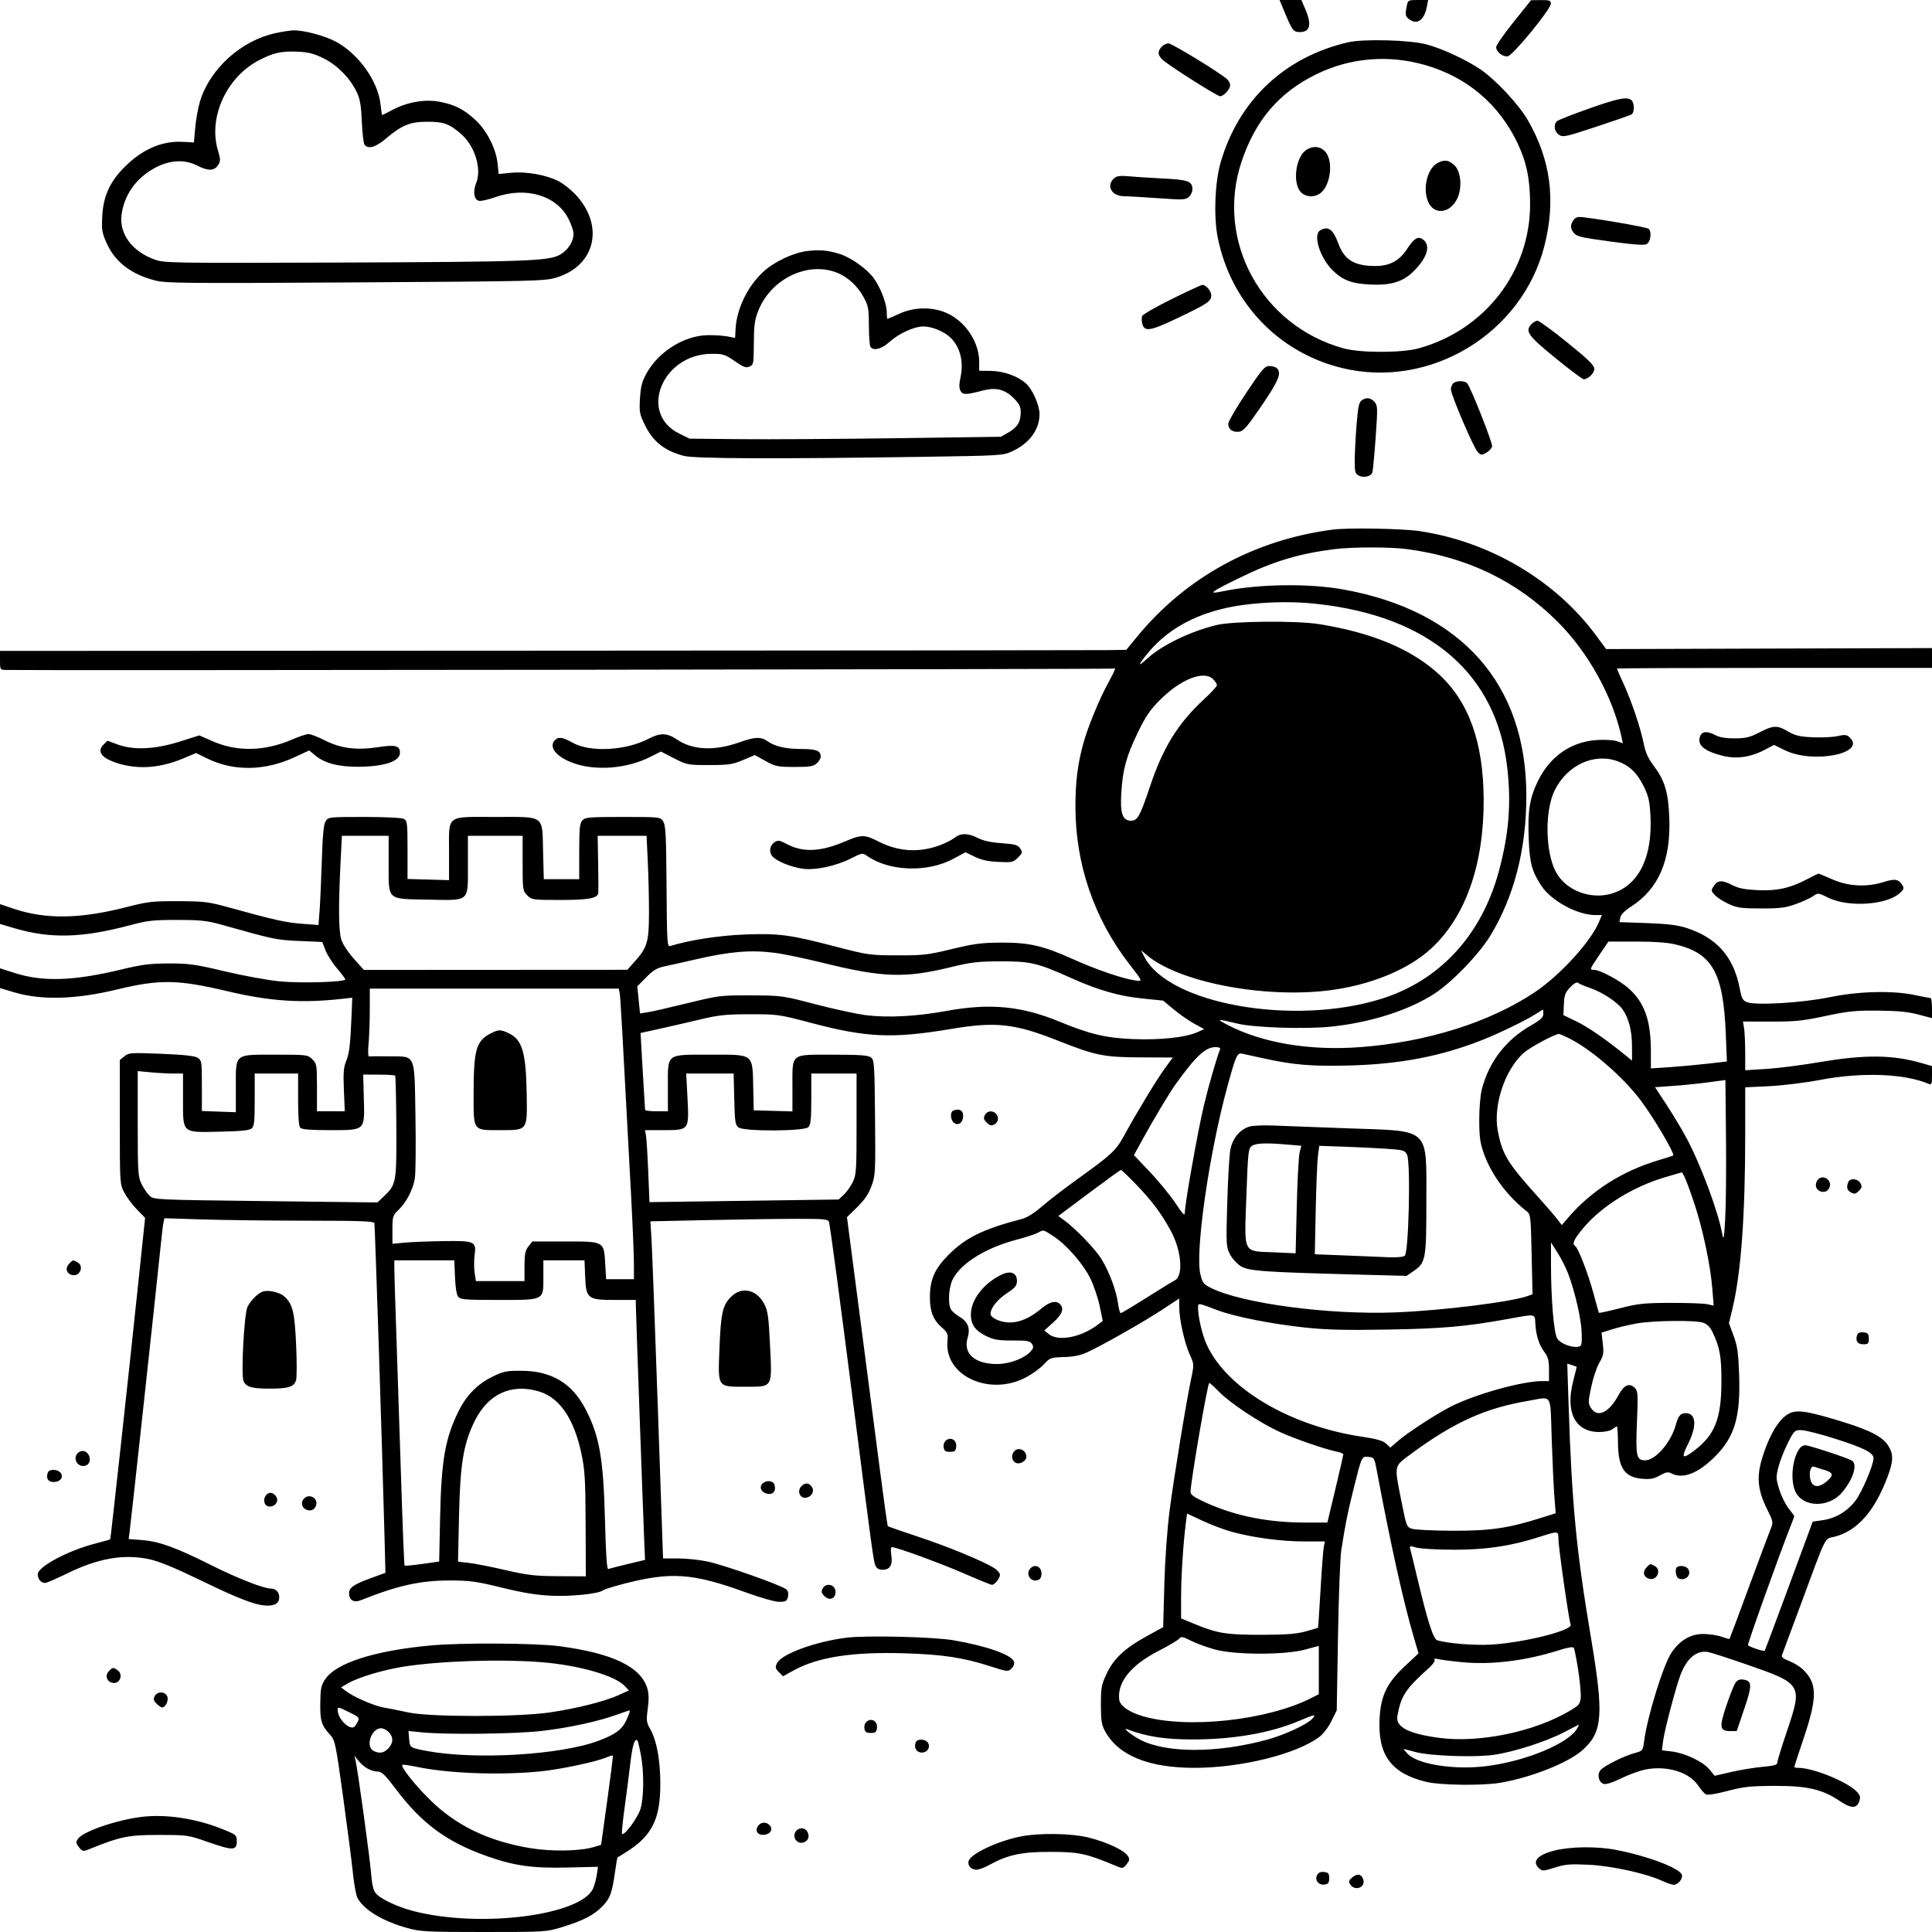 <svg version="1.1" width="1024" height="1024" xmlns="http://www.w3.org/2000/svg"><path d="M681.216 7.250 C 684.950 16.205,685.578 17.000,688.922 17.000 C 694.389 17.000,695.361 13.034,691.877 4.935 L 689.754 -0.000 683.974 -0.000 L 678.194 0.000 681.216 7.250 M745.625 3.125 C 744.643 8.037,744.840 8.849,747.433 10.548 C 751.504 13.215,754.987 10.359,756.334 3.250 L 756.950 -0.000 751.600 -0.000 C 746.408 -0.000,746.232 0.092,745.625 3.125 M802.250 11.642 C 797.163 17.987,793.000 23.969,793.000 24.934 C 793.000 27.461,796.449 30.216,799.128 29.830 C 801.871 29.435,822.000 4.856,822.000 1.902 C 822.000 0.267,821.262 0.007,816.750 0.053 L 811.500 0.106 802.250 11.642 M146.000 17.563 C 127.899 21.472,111.368 36.355,106.068 53.515 C 105.022 56.902,103.856 63.234,103.478 67.587 L 102.790 75.500 96.591 75.173 C 85.273 74.577,74.262 79.662,64.680 89.909 C 57.835 97.230,54.722 104.562,54.192 114.612 C 53.810 121.837,54.065 123.394,56.517 128.859 C 61.013 138.876,69.395 145.327,82.251 148.664 C 87.891 150.127,98.253 150.226,188.537 149.676 C 284.970 149.089,288.808 148.994,295.079 147.057 C 315.948 140.611,320.528 119.045,304.523 102.578 C 302.160 100.146,298.325 97.186,296.002 96.001 C 289.534 92.701,278.805 90.800,270.998 91.569 L 264.303 92.229 263.730 86.671 C 262.927 78.896,258.076 69.280,252.168 63.754 C 246.084 58.063,241.194 55.532,233.269 53.973 C 225.479 52.441,216.097 54.004,208.221 58.147 C 205.238 59.716,202.681 61.000,202.538 61.000 C 202.396 61.000,202.022 58.498,201.706 55.440 C 200.435 43.121,190.036 28.496,177.980 22.070 C 172.006 18.886,161.075 15.981,155.500 16.097 C 153.850 16.131,149.575 16.791,146.000 17.563 M714.500 22.426 C 680.842 30.200,656.434 53.230,646.937 86.174 C 643.896 96.724,643.214 115.015,645.450 126.050 C 652.436 160.527,677.739 186.979,711.500 195.100 C 758.072 206.304,806.777 176.813,818.586 130.261 C 824.729 106.043,821.879 84.588,809.732 63.603 C 804.935 55.315,792.721 42.252,784.619 36.745 C 777.063 31.609,764.284 25.699,756.000 23.510 C 747.157 21.173,722.691 20.534,714.500 22.426 M615.655 24.829 C 613.407 27.313,613.575 29.260,616.250 31.724 C 619.639 34.847,645.124 51.000,646.661 51.000 C 648.617 51.000,652.000 47.297,652.000 45.155 C 652.000 44.140,651.212 42.644,650.250 41.829 C 645.675 37.959,621.110 23.000,619.328 23.000 C 618.218 23.000,616.565 23.823,615.655 24.829 M171.405 30.878 C 178.744 34.491,185.511 41.340,189.033 48.720 C 190.844 52.515,191.410 55.768,191.776 64.500 C 192.030 70.550,192.689 76.063,193.241 76.750 C 195.177 79.160,199.123 78.049,204.341 73.624 C 212.969 66.307,217.287 64.535,226.500 64.531 C 235.233 64.528,238.233 65.632,244.545 71.174 C 251.693 77.450,255.384 89.501,252.424 96.899 C 250.570 101.531,251.139 105.592,253.756 106.423 C 254.720 106.728,258.656 105.868,262.504 104.510 C 278.842 98.746,295.138 103.608,301.365 116.105 C 302.814 119.013,304.000 122.474,304.000 123.795 C 304.000 128.038,301.078 132.588,296.812 134.985 C 290.751 138.392,279.427 138.787,177.000 139.168 C 92.779 139.480,87.195 139.393,82.322 137.694 C 70.119 133.436,63.076 124.024,64.434 113.789 C 65.838 103.206,72.169 94.342,82.174 88.952 C 90.001 84.735,97.923 84.342,104.710 87.834 C 110.263 90.691,113.550 90.617,115.532 87.592 C 116.973 85.392,116.964 84.684,115.425 79.390 C 110.421 62.177,119.972 41.157,136.895 32.137 C 144.604 28.028,149.021 27.021,157.720 27.390 C 163.410 27.631,166.309 28.370,171.405 30.878 M755.500 34.513 C 777.466 40.866,794.266 55.022,804.145 75.500 C 809.056 85.680,810.961 94.760,810.983 108.090 C 811.041 143.859,787.083 174.916,751.942 184.626 C 742.957 187.108,721.043 187.108,712.058 184.626 C 668.664 172.636,644.049 127.574,658.031 85.722 C 665.391 63.692,677.957 49.002,697.700 39.349 C 715.677 30.559,735.962 28.862,755.500 34.513 M842.054 57.603 C 833.559 60.615,826.022 63.567,825.304 64.162 C 823.235 65.880,823.762 69.798,826.284 71.451 C 828.400 72.837,829.862 72.520,846.054 67.175 C 855.671 64.000,864.093 61.060,864.770 60.642 C 866.346 59.668,866.366 54.766,864.800 53.200 C 862.674 51.074,857.817 52.014,842.054 57.603 M692.117 79.631 C 686.893 83.290,685.073 96.281,689.073 101.365 C 691.454 104.392,696.239 104.922,699.647 102.535 C 704.533 99.112,706.634 88.060,703.537 82.072 C 701.269 77.685,696.385 76.641,692.117 79.631 M762.232 86.228 C 756.319 89.079,753.655 100.766,757.330 107.736 C 760.614 113.963,768.493 112.873,772.160 105.685 C 775.189 99.749,774.422 90.620,770.620 87.349 C 767.652 84.797,765.734 84.541,762.232 86.228 M590.851 94.191 C 585.984 98.054,588.947 103.992,595.750 104.010 C 597.813 104.015,605.969 104.484,613.877 105.050 C 626.882 105.983,628.432 105.919,630.127 104.386 C 631.157 103.453,632.000 101.667,632.000 100.416 C 632.000 96.060,629.914 95.287,616.302 94.600 C 609.261 94.244,601.025 93.712,598.000 93.418 C 594.261 93.054,591.972 93.302,590.851 94.191 M834.278 116.250 C 832.259 118.858,832.168 120.944,833.972 123.237 C 835.645 125.364,837.609 125.843,853.491 127.999 C 866.230 129.728,871.616 130.103,872.825 129.347 C 874.908 128.043,875.553 122.702,873.801 121.255 C 872.647 120.301,841.454 115.000,836.997 115.000 C 836.033 115.000,834.810 115.563,834.278 116.250 M699.750 122.080 C 695.797 124.382,699.502 136.436,706.232 143.165 C 711.552 148.485,716.320 150.315,726.140 150.804 C 737.268 151.358,743.688 149.375,749.411 143.617 C 756.822 136.159,758.521 129.624,753.819 126.658 C 751.404 125.134,749.348 126.491,745.788 131.956 C 741.700 138.232,736.535 141.002,728.934 140.994 C 717.884 140.983,712.547 137.754,709.380 129.163 C 706.550 121.486,703.996 119.607,699.750 122.080 M427.854 133.041 C 420.551 133.911,410.337 138.726,404.626 143.991 C 396.195 151.762,390.419 163.691,389.860 174.485 L 389.620 179.112 385.560 178.306 C 383.327 177.863,378.450 177.576,374.722 177.669 C 362.322 177.977,348.813 186.579,342.494 198.188 C 340.257 202.299,339.548 205.100,339.193 211.228 C 338.775 218.439,338.982 219.520,341.905 225.460 C 346.179 234.140,352.243 238.913,362.454 241.632 C 368.040 243.120,411.251 243.290,489.000 242.129 C 530.563 241.508,531.610 241.444,536.500 239.194 C 545.604 235.004,550.943 227.737,550.968 219.500 C 550.982 214.840,547.312 206.463,543.870 203.299 C 539.676 199.444,532.021 196.685,525.252 196.589 L 519.005 196.500 519.002 191.928 C 518.997 181.305,511.752 170.364,501.779 165.918 C 494.158 162.520,484.527 162.666,476.629 166.299 C 473.400 167.785,470.588 169.000,470.379 169.000 C 470.171 169.000,470.000 167.430,470.000 165.511 C 470.000 161.128,466.936 152.958,463.353 147.788 C 459.901 142.807,451.233 136.543,445.156 134.639 C 438.791 132.645,434.501 132.249,427.854 133.041 M443.838 144.618 C 449.305 146.835,454.415 151.514,457.551 157.176 C 460.259 162.064,460.502 163.319,460.522 172.500 C 460.534 178.000,460.898 183.063,461.331 183.750 C 462.819 186.114,467.164 185.084,471.239 181.403 C 476.439 176.705,484.485 173.016,489.500 173.032 C 493.994 173.045,500.374 175.679,503.739 178.909 C 508.879 183.842,510.878 191.677,509.106 199.941 C 508.302 203.690,508.296 205.685,509.086 207.160 C 510.267 209.368,512.012 209.336,521.113 206.940 C 527.770 205.188,532.642 206.406,537.201 210.965 C 540.181 213.946,541.000 215.534,541.000 218.335 C 541.000 223.576,539.304 226.456,534.647 229.121 L 530.500 231.495 475.000 232.261 C 444.475 232.683,407.350 232.909,392.500 232.764 L 365.500 232.500 360.000 229.797 C 338.244 219.103,350.984 187.669,377.128 187.534 C 383.222 187.503,384.212 187.814,389.406 191.391 C 394.094 194.619,395.433 195.112,397.277 194.288 C 399.381 193.347,399.503 192.685,399.552 181.897 C 399.595 172.513,400.002 169.493,401.856 164.798 C 408.604 147.709,428.216 138.282,443.838 144.618 M621.083 158.491 C 612.757 162.612,605.683 166.663,605.364 167.494 C 605.045 168.325,605.065 170.122,605.407 171.487 C 606.549 176.035,609.575 175.548,624.510 168.412 C 640.076 160.975,642.000 159.665,642.000 156.500 C 642.000 154.267,639.198 151.000,637.282 151.000 C 636.699 151.000,629.410 154.371,621.083 158.491 M811.575 171.918 C 808.229 175.615,809.881 177.918,824.337 189.712 C 831.947 195.920,838.710 201.000,839.364 201.000 C 841.761 201.000,845.000 197.834,845.000 195.491 C 845.000 193.616,841.906 190.591,830.750 181.559 C 822.913 175.213,815.782 170.016,814.905 170.011 C 814.028 170.005,812.529 170.863,811.575 171.918 M660.510 208.245 C 655.280 216.079,651.000 223.449,651.000 224.622 C 651.000 227.516,653.297 229.211,656.690 228.822 C 659.053 228.551,660.962 226.354,668.698 215.000 C 677.740 201.728,679.363 197.763,676.800 195.200 C 676.140 194.540,674.345 194.000,672.810 194.000 C 670.333 194.000,668.956 195.595,660.510 208.245 M770.200 203.200 C 769.540 203.860,769.000 205.275,769.000 206.345 C 769.000 209.185,780.945 237.151,783.158 239.493 C 784.903 241.340,785.243 241.374,787.764 239.959 C 789.261 239.119,790.647 237.594,790.844 236.571 C 791.177 234.841,779.816 206.028,777.705 203.250 C 776.496 201.659,771.772 201.628,770.200 203.200 M721.642 212.273 C 720.261 213.283,719.710 216.016,718.974 225.523 C 718.465 232.110,718.037 240.522,718.024 244.215 C 718.003 250.019,718.284 251.082,720.093 252.050 C 722.611 253.397,726.563 252.581,727.342 250.552 C 727.651 249.746,728.448 241.420,729.112 232.049 C 730.249 216.025,730.213 214.892,728.505 213.006 C 726.416 210.698,724.130 210.453,721.642 212.273 M706.500 280.687 C 664.874 286.066,628.615 305.896,602.690 337.461 L 596.972 344.423 587.236 344.578 C 581.881 344.664,447.563 344.794,288.750 344.867 L 0.000 345.000 0.000 350.000 C 0.000 354.955,0.029 355.001,3.250 355.092 C 15.855 355.450,589.627 354.731,590.232 354.357 C 591.699 353.450,590.981 355.369,587.450 361.792 C 582.646 370.532,576.552 385.368,574.128 394.222 C 571.167 405.042,570.000 414.515,570.004 427.692 C 570.014 457.933,579.886 486.805,598.433 510.832 C 606.057 520.708,605.951 520.330,600.877 519.518 C 594.366 518.476,580.707 513.762,569.158 508.571 C 552.923 501.274,545.648 499.566,531.000 499.608 C 520.303 499.639,516.480 500.132,504.500 503.025 C 491.705 506.116,489.209 506.403,475.500 506.359 C 460.981 506.312,459.939 506.164,443.000 501.740 C 418.760 495.409,412.878 494.624,394.767 495.305 C 381.235 495.813,365.150 498.303,355.213 501.427 C 353.623 501.927,353.484 499.661,353.282 469.856 C 353.098 442.748,352.822 437.377,351.509 435.374 C 349.959 433.008,349.890 433.000,330.132 433.000 C 312.199 433.000,310.152 433.174,308.655 434.829 C 307.273 436.355,307.000 439.080,307.000 451.329 L 307.000 466.000 297.611 466.000 L 288.222 466.000 287.850 451.592 C 287.333 431.589,289.264 433.000,262.402 433.000 C 236.002 433.000,237.999 431.447,238.002 451.973 L 238.004 466.500 227.002 466.188 L 216.000 465.875 216.000 450.473 C 216.000 436.268,215.850 434.990,214.066 434.035 C 212.927 433.426,204.303 433.000,193.089 433.000 C 174.435 433.000,174.017 433.046,172.604 435.250 C 171.541 436.908,171.002 442.497,170.556 456.500 C 170.223 466.950,169.692 478.824,169.377 482.886 L 168.804 490.272 159.861 489.597 C 151.338 488.954,145.537 487.648,120.500 480.737 C 110.584 478.000,108.022 477.695,94.500 477.642 C 80.776 477.589,78.436 477.857,67.000 480.792 C 42.400 487.103,24.115 487.357,7.164 481.623 L 0.000 479.199 0.000 484.454 L 0.000 489.709 7.288 491.872 C 26.666 497.625,43.366 497.205,69.182 490.316 C 78.223 487.903,81.295 487.565,94.000 487.587 C 106.625 487.608,109.729 487.956,118.000 490.279 C 145.498 498.003,146.453 498.201,158.664 498.733 L 170.829 499.263 172.508 503.659 C 173.431 506.077,176.170 510.378,178.593 513.218 C 181.017 516.057,183.000 518.700,183.000 519.092 C 183.000 520.519,159.756 521.239,148.432 520.162 C 142.148 519.564,129.017 517.176,119.253 514.854 C 103.468 511.101,100.170 510.635,89.500 510.650 C 79.488 510.665,75.316 511.194,64.321 513.846 C 38.954 519.962,22.729 520.493,7.750 515.695 L 0.000 513.212 0.000 518.461 L 0.000 523.709 7.686 525.991 C 21.947 530.224,40.270 529.714,61.878 524.482 C 84.626 518.974,94.162 519.123,120.697 525.400 C 143.264 530.739,159.809 531.820,181.604 529.378 L 186.707 528.806 186.354 537.653 C 185.720 553.489,185.142 558.435,183.453 562.468 C 182.120 565.651,181.885 568.665,182.267 577.718 L 182.743 589.000 175.372 589.000 L 168.000 589.000 168.000 576.455 C 168.000 564.468,167.891 563.800,165.545 561.455 C 163.131 559.040,162.810 559.000,146.045 559.000 C 123.918 559.000,124.999 558.114,125.002 576.250 L 125.005 589.500 116.002 589.179 L 107.000 588.858 107.000 575.452 C 107.000 562.636,106.901 561.984,104.750 560.631 C 103.170 559.637,97.422 559.013,85.450 558.536 C 69.380 557.895,68.259 557.970,65.950 559.839 L 63.500 561.823 63.500 594.661 C 63.500 627.109,63.528 627.554,65.833 632.000 C 67.116 634.475,70.133 638.525,72.537 641.000 L 76.909 645.500 73.503 678.000 C 68.172 728.873,58.697 815.465,58.422 815.830 C 58.285 816.011,54.683 817.054,50.417 818.147 C 36.028 821.833,20.000 830.400,20.000 834.404 C 20.000 836.935,21.740 839.000,23.872 839.000 C 24.682 839.000,29.880 836.771,35.422 834.046 C 51.962 825.915,65.490 823.540,79.000 826.394 C 84.250 827.503,92.350 830.817,106.000 837.438 C 127.199 847.721,135.847 851.000,141.768 851.000 C 146.069 851.000,148.000 849.605,148.000 846.500 C 148.000 843.897,146.198 842.000,143.726 842.000 C 139.782 842.000,125.922 836.571,111.837 829.508 C 93.311 820.219,84.370 816.978,75.335 816.279 L 68.170 815.724 68.621 812.612 C 69.200 808.612,83.598 676.032,85.031 661.500 C 85.628 655.450,86.341 649.419,86.615 648.098 L 87.114 645.697 107.807 646.339 C 119.188 646.693,144.152 646.986,163.281 646.991 C 190.244 646.998,198.143 647.281,198.419 648.250 C 198.752 649.417,202.359 760.560,203.704 811.060 L 204.305 833.621 196.814 836.353 C 187.524 839.741,185.000 841.468,185.000 844.434 C 185.000 848.160,187.529 849.630,191.330 848.114 C 210.866 840.321,222.819 837.678,238.500 837.685 C 248.994 837.690,252.445 838.167,266.000 841.488 C 277.216 844.236,284.483 845.420,292.293 845.773 C 302.854 846.250,317.345 844.735,319.575 842.920 C 320.166 842.439,324.891 840.938,330.075 839.584 C 355.595 832.919,367.031 833.707,395.563 844.095 C 403.204 846.877,410.751 849.000,412.999 849.000 C 416.427 849.000,417.050 848.651,417.611 846.415 C 418.021 844.780,417.752 843.331,416.880 842.470 C 414.817 840.436,383.643 829.414,374.792 827.589 C 370.553 826.715,363.564 826.000,359.262 826.000 L 351.439 826.000 348.652 745.750 C 347.120 701.612,345.608 661.411,345.293 656.414 L 344.720 647.329 375.610 646.666 C 392.599 646.302,413.782 646.003,422.683 646.002 C 437.231 646.000,438.918 646.177,439.383 647.750 C 440.004 649.846,444.945 686.812,452.449 745.500 C 462.205 821.795,462.980 827.465,463.976 829.750 C 464.679 831.362,465.804 832.000,467.943 832.000 C 471.769 832.000,473.241 829.361,472.389 824.034 C 472.027 821.765,472.149 820.000,472.669 820.000 C 475.102 820.000,498.034 828.361,510.656 833.850 C 518.433 837.233,525.222 840.000,525.743 840.000 C 527.228 840.000,530.000 836.521,530.000 834.657 C 530.000 833.729,528.538 832.079,526.750 830.988 C 520.472 827.159,502.343 819.700,486.730 814.523 C 478.057 811.647,470.786 809.116,470.573 808.897 C 470.360 808.679,468.551 795.900,466.554 780.500 C 464.556 765.100,459.769 728.341,455.916 698.814 L 448.911 645.128 454.328 639.814 C 458.227 635.989,460.353 632.848,461.914 628.603 C 463.989 622.959,464.069 621.401,463.791 592.272 C 463.516 563.480,463.395 561.760,461.559 560.418 C 460.051 559.317,455.544 559.000,441.366 559.000 C 418.671 559.000,420.000 557.927,420.000 576.257 L 420.000 589.070 409.750 588.785 L 399.500 588.500 399.253 577.500 C 398.817 558.018,400.028 559.000,376.429 559.000 C 352.739 559.000,354.000 558.044,354.000 576.000 L 354.000 589.000 348.000 589.000 C 344.700 589.000,341.957 588.663,341.905 588.250 C 341.853 587.837,341.291 578.500,340.655 567.500 L 339.500 547.500 349.000 545.423 C 354.225 544.280,363.900 542.052,370.500 540.472 C 380.914 537.978,384.482 537.595,397.500 537.575 C 412.191 537.552,412.860 537.647,430.000 542.184 C 459.382 549.962,473.068 550.556,503.927 545.390 C 527.917 541.373,537.640 542.438,560.859 551.621 C 580.698 559.467,585.156 560.367,604.564 560.438 L 621.628 560.500 617.430 566.202 C 613.242 571.892,602.560 589.524,595.635 602.181 C 591.464 609.804,588.920 612.167,571.247 624.832 C 564.236 629.856,555.675 636.435,552.222 639.453 C 548.251 642.922,544.392 645.343,541.722 646.038 C 521.236 651.377,511.975 655.883,502.907 664.926 C 495.344 672.468,492.820 678.245,492.867 687.908 C 492.901 695.208,494.677 699.631,499.147 703.556 C 502.253 706.283,502.553 707.002,502.185 710.855 C 500.433 729.225,524.534 740.295,543.856 729.996 C 547.255 728.184,551.509 725.081,553.309 723.101 C 556.444 719.651,556.889 719.490,563.901 719.273 C 569.099 719.112,572.709 718.363,576.360 716.687 C 584.318 713.035,606.519 700.406,616.240 694.003 L 625.000 688.231 625.000 692.658 C 625.000 699.111,627.772 711.694,630.542 717.812 C 632.903 723.028,632.919 723.255,631.422 730.312 C 628.744 742.946,622.197 782.935,619.932 800.500 C 618.605 810.791,617.495 826.367,617.120 839.969 L 616.500 862.438 608.000 867.094 C 596.257 873.526,590.378 878.985,586.596 886.971 C 583.783 892.912,583.505 894.401,583.503 903.500 C 583.500 911.859,583.855 914.156,585.665 917.500 C 592.660 930.422,608.719 937.007,633.208 936.994 C 657.986 936.981,687.428 929.640,699.437 920.480 C 701.370 919.006,704.199 915.258,705.725 912.150 L 708.500 906.500 709.161 867.500 C 709.524 846.050,710.319 825.350,710.927 821.500 C 713.169 807.305,714.177 802.237,717.091 790.500 C 721.790 771.576,721.674 771.837,725.314 772.194 C 728.338 772.490,728.477 772.720,729.744 779.500 C 736.959 818.103,743.891 849.317,749.378 867.910 L 751.860 876.320 744.589 883.110 C 735.054 892.015,731.809 898.798,731.197 911.098 C 730.239 930.379,737.510 940.079,756.231 944.492 C 763.530 946.213,785.372 946.493,794.668 944.984 C 811.126 942.313,831.290 934.346,838.827 927.538 C 849.515 917.881,850.145 909.092,843.137 867.371 C 835.410 821.362,833.079 796.890,831.355 743.632 L 830.679 722.763 833.089 723.506 C 834.415 723.914,835.566 724.305,835.647 724.374 C 835.728 724.443,834.911 727.875,833.832 732.000 C 829.527 748.455,834.882 758.987,847.559 758.996 C 850.464 758.998,853.444 758.375,854.559 757.532 C 855.626 756.724,856.725 756.049,857.000 756.032 C 857.275 756.015,857.530 759.938,857.566 764.750 C 857.667 778.015,861.038 783.007,870.423 783.785 C 874.705 784.140,876.628 783.775,879.771 782.008 C 882.951 780.221,884.135 780.002,885.798 780.892 C 891.821 784.115,899.997 781.003,908.904 772.096 C 919.509 761.491,922.580 750.989,921.760 728.126 C 921.358 716.927,920.834 713.328,918.820 707.916 L 916.369 701.333 918.166 693.916 C 922.775 674.894,925.000 644.641,925.000 601.008 L 925.000 576.309 937.750 575.694 C 944.763 575.355,956.800 573.877,964.500 572.407 C 986.712 568.169,1009.257 568.975,1022.250 574.473 C 1023.784 575.123,1024.000 574.588,1024.000 570.135 L 1024.000 565.056 1018.645 563.499 C 1003.287 559.034,988.412 558.876,964.655 562.922 C 955.220 564.529,942.438 566.162,936.250 566.551 L 925.000 567.257 924.989 557.879 C 924.983 552.720,924.715 546.912,924.394 544.972 L 923.810 541.444 938.655 541.472 C 951.413 541.496,955.468 541.080,967.500 538.513 C 979.563 535.939,983.437 535.543,995.500 535.654 C 1005.837 535.748,1011.397 536.287,1016.750 537.714 L 1024.000 539.646 1024.000 534.323 C 1024.000 531.395,1023.663 529.000,1023.250 528.999 C 1022.837 528.999,1019.125 528.285,1015.000 527.414 C 1003.074 524.895,985.151 525.354,969.500 528.579 C 955.186 531.529,930.597 532.989,925.896 531.169 C 923.694 530.316,923.104 529.183,922.073 523.830 C 918.839 507.029,909.951 496.982,893.714 491.775 C 889.169 490.318,883.583 489.642,872.914 489.261 L 858.327 488.739 858.790 486.319 C 859.086 484.768,861.091 482.720,864.376 480.613 C 879.085 471.176,885.631 456.061,884.764 433.533 C 884.233 419.728,882.379 413.630,876.241 405.500 C 873.520 401.896,872.103 398.685,871.166 394.000 C 869.506 385.698,864.736 371.579,860.391 362.109 C 858.526 358.044,857.000 354.557,857.000 354.359 C 857.000 354.162,894.575 354.000,940.500 354.000 L 1024.000 354.000 1024.000 348.750 L 1024.000 343.500 937.646 343.761 L 851.291 344.022 845.927 336.761 C 824.393 307.616,789.693 287.096,752.500 281.513 C 743.338 280.138,714.729 279.624,706.500 280.687 M745.678 291.033 C 777.568 295.245,803.884 307.923,825.528 329.500 C 841.801 345.723,854.792 369.168,859.451 390.724 L 860.147 393.947 856.992 392.847 C 855.227 392.232,850.582 391.956,846.449 392.222 C 832.527 393.115,821.303 401.017,814.898 414.435 C 810.748 423.130,809.714 429.662,810.227 443.948 C 810.706 457.283,811.892 461.799,816.932 469.473 C 822.170 477.450,836.078 485.000,845.534 485.000 L 849.027 485.000 847.513 488.624 C 843.117 499.144,826.849 516.943,813.420 525.925 C 789.726 541.773,756.574 552.245,721.500 554.960 C 694.339 557.063,669.067 552.857,650.484 543.140 C 644.339 539.927,644.825 539.876,656.000 542.560 C 664.883 544.694,692.026 545.552,705.623 544.128 C 726.641 541.927,746.830 535.450,760.500 526.522 C 769.706 520.509,783.885 505.782,789.814 496.075 C 802.513 475.281,809.005 450.115,808.996 421.716 C 808.977 362.570,774.678 323.837,712.262 312.477 C 693.694 309.097,666.988 309.482,648.071 313.403 C 639.753 315.126,641.214 313.984,657.500 306.032 C 674.898 297.536,688.261 293.502,707.000 291.090 C 716.473 289.871,736.653 289.841,745.678 291.033 M697.789 320.054 C 757.892 326.576,793.337 357.163,798.931 407.334 C 801.032 426.176,799.703 442.209,794.417 461.806 C 785.316 495.548,763.206 519.611,732.374 529.328 C 685.835 543.996,619.225 532.210,606.491 507.054 L 604.746 503.609 608.031 506.372 C 624.867 520.539,669.450 529.176,704.026 524.969 C 725.893 522.309,746.161 514.086,758.325 502.939 C 776.781 486.027,786.543 458.377,786.369 423.500 C 786.220 393.361,778.466 371.827,762.513 357.249 C 748.082 344.060,727.435 335.409,699.500 330.847 C 687.354 328.863,653.317 329.153,644.637 331.315 C 630.367 334.868,615.639 342.056,607.750 349.318 C 602.772 353.900,603.009 352.694,608.369 346.160 C 620.487 331.387,638.905 322.615,663.000 320.139 C 675.273 318.878,686.697 318.850,697.789 320.054 M643.000 360.000 C 644.100 361.100,645.000 362.517,645.000 363.149 C 645.000 363.782,642.024 367.044,638.387 370.399 C 624.303 383.393,616.421 396.121,609.386 417.230 C 604.318 432.438,602.893 435.000,599.500 435.000 C 594.952 435.000,593.632 431.235,594.316 420.207 C 595.093 407.660,596.962 400.879,603.191 388.013 C 607.237 379.654,609.609 376.184,614.883 370.910 C 625.905 359.890,638.142 355.142,643.000 360.000 M932.500 388.202 C 927.504 390.789,925.329 391.315,919.500 391.348 C 914.782 391.375,911.457 390.836,909.300 389.694 C 904.878 387.353,902.109 387.541,901.086 390.250 C 899.372 394.789,903.055 398.031,912.747 400.514 C 920.260 402.438,927.690 401.417,935.360 397.407 L 940.301 394.823 945.901 397.593 C 961.004 405.064,989.729 399.304,980.231 390.709 C 978.767 389.384,977.693 389.286,973.981 390.141 C 971.517 390.708,965.644 390.999,960.930 390.787 C 953.853 390.468,951.558 389.931,947.752 387.701 C 941.938 384.294,939.922 384.360,932.500 388.202 M154.785 391.979 C 140.331 398.236,125.676 398.564,112.812 392.917 L 105.651 389.774 95.075 393.112 C 82.088 397.211,70.751 397.706,62.232 394.546 L 56.964 392.592 54.802 394.754 C 51.529 398.027,53.472 401.287,60.185 403.785 C 71.711 408.074,84.151 407.458,97.212 401.951 L 103.924 399.122 109.712 401.965 C 123.840 408.906,140.318 408.672,156.198 401.305 L 163.895 397.734 166.916 400.276 C 171.956 404.517,179.318 406.470,190.000 406.401 C 203.774 406.312,212.000 403.532,212.000 398.967 C 212.000 395.253,209.509 394.599,200.631 395.980 C 189.094 397.774,180.665 396.723,172.202 392.434 C 168.516 390.566,164.600 389.045,163.500 389.055 C 162.400 389.064,158.478 390.380,154.785 391.979 M343.744 391.569 C 331.581 397.900,312.824 398.867,303.480 393.645 C 298.275 390.736,296.016 390.384,294.200 392.200 C 290.666 395.734,294.457 400.826,303.110 404.167 C 315.062 408.781,332.013 407.565,344.622 401.189 L 350.281 398.328 357.275 401.914 C 364.119 405.423,364.519 405.500,375.885 405.495 C 386.176 405.490,388.215 405.189,393.771 402.852 L 400.042 400.215 405.771 403.358 C 411.076 406.268,412.213 406.500,421.145 406.500 C 429.227 406.500,431.132 406.191,432.895 404.595 C 434.053 403.547,435.000 401.950,435.000 401.045 C 435.000 397.919,432.744 397.000,425.050 396.994 C 416.575 396.988,410.775 395.679,406.846 392.887 C 403.348 390.401,400.120 390.507,392.121 393.370 C 378.794 398.140,367.210 397.650,358.815 391.961 C 353.556 388.396,350.015 388.304,343.744 391.569 M857.252 403.427 C 863.522 405.664,867.675 409.594,871.079 416.510 C 873.797 422.030,874.354 424.437,874.775 432.480 C 875.929 454.553,868.412 469.499,854.055 473.672 C 842.855 476.928,829.889 471.870,824.683 462.213 C 818.989 451.650,818.673 429.566,824.062 418.797 C 830.722 405.489,844.783 398.977,857.252 403.427 M506.000 444.011 C 504.625 445.092,501.250 446.829,498.500 447.870 C 487.341 452.095,476.293 451.470,465.610 446.010 C 458.302 442.276,456.607 442.270,447.971 445.945 C 434.886 451.513,425.728 451.936,417.040 447.376 C 413.160 445.339,412.316 445.209,410.540 446.382 C 407.892 448.131,407.402 451.682,409.491 453.990 C 411.793 456.533,419.546 459.661,425.517 460.456 C 432.157 461.340,443.032 459.022,450.911 455.045 C 457.061 451.940,457.100 451.935,459.794 453.798 C 471.479 461.877,491.569 462.525,505.132 455.260 L 511.763 451.707 516.632 454.088 C 520.115 455.791,523.689 456.574,529.192 456.838 C 536.418 457.184,537.045 457.046,539.534 454.557 C 541.966 452.125,542.063 451.727,540.724 449.704 C 539.477 447.820,538.050 447.414,530.883 446.909 C 525.200 446.508,521.144 445.622,518.290 444.159 C 513.089 441.492,509.261 441.446,506.000 444.011 M206.000 457.845 C 206.000 477.488,204.810 476.396,226.673 476.818 C 249.325 477.256,248.000 478.396,248.000 458.477 L 248.000 443.000 262.500 443.000 L 277.000 443.000 277.000 457.545 C 277.000 471.655,277.073 472.164,279.455 474.545 C 281.842 476.933,282.317 477.000,296.907 477.000 C 312.296 477.000,316.878 476.114,317.135 473.089 C 317.210 472.215,317.160 465.087,317.025 457.250 L 316.780 443.000 329.735 443.000 L 342.690 443.000 343.345 456.658 C 343.705 464.170,343.990 476.433,343.978 483.908 C 343.953 499.258,343.080 502.201,336.312 509.752 L 332.500 514.003 262.673 514.041 L 192.846 514.080 187.464 508.048 C 184.248 504.443,181.576 500.302,180.825 497.758 C 179.463 493.145,179.357 480.036,180.495 457.271 L 181.208 443.000 193.604 443.000 L 206.000 443.000 206.000 457.845 M958.000 465.902 C 948.830 470.735,941.902 472.282,931.606 471.798 C 924.808 471.479,921.433 470.816,918.290 469.185 C 912.812 466.342,910.421 466.427,908.384 469.537 C 906.799 471.956,906.826 472.186,908.959 474.456 C 910.190 475.766,913.515 477.887,916.348 479.169 C 920.825 481.195,923.072 481.500,933.500 481.500 C 943.651 481.500,946.502 481.133,952.000 479.120 C 955.575 477.811,959.655 475.927,961.067 474.932 C 963.581 473.162,963.746 473.180,969.059 475.812 C 979.449 480.959,999.581 479.746,1006.715 473.543 C 1008.960 471.591,1009.293 470.783,1008.433 469.377 C 1006.314 465.914,1004.502 465.568,998.441 467.475 C 989.378 470.325,979.724 469.829,971.165 466.073 C 967.315 464.383,964.015 463.001,963.832 463.002 C 963.650 463.003,961.025 464.308,958.000 465.902 M887.800 500.515 C 907.608 505.185,913.402 515.421,914.707 548.053 L 915.289 562.606 904.894 563.796 C 899.177 564.450,890.112 565.276,884.750 565.633 L 875.000 566.281 875.000 557.190 C 875.000 541.057,871.764 531.724,863.541 524.144 C 858.844 519.815,848.028 514.002,844.667 514.001 C 842.401 514.000,842.469 513.829,848.000 505.687 L 852.500 499.063 867.000 499.046 C 876.387 499.036,883.721 499.553,887.800 500.515 M410.662 505.017 C 415.122 505.576,426.810 508.017,436.635 510.441 C 467.726 518.112,479.631 518.518,503.500 512.720 C 514.861 509.960,518.265 509.558,530.500 509.531 C 546.233 509.496,549.904 510.370,567.832 518.421 C 582.064 524.811,593.020 527.957,605.458 529.222 L 616.500 530.346 622.183 535.074 C 625.309 537.675,630.206 541.076,633.064 542.631 L 638.262 545.460 634.415 547.158 C 628.214 549.893,614.938 551.299,600.596 550.739 C 586.298 550.180,577.587 548.128,561.824 541.609 C 541.497 533.200,524.755 531.585,501.708 535.809 C 486.054 538.677,470.691 539.510,459.304 538.106 C 454.247 537.482,442.097 534.873,432.304 532.308 C 414.681 527.691,414.332 527.643,398.000 527.576 C 381.909 527.510,381.079 527.612,364.500 531.681 C 355.150 533.977,345.636 536.143,343.358 536.497 L 339.217 537.139 338.497 529.967 L 337.776 522.796 342.484 518.017 C 346.239 514.204,348.232 513.020,352.345 512.162 C 355.180 511.570,362.675 509.893,369.000 508.436 C 387.050 504.277,397.755 503.398,410.662 505.017 M842.509 523.555 C 849.151 525.809,857.202 531.070,859.978 534.970 C 863.293 539.625,865.000 546.341,865.000 554.731 L 865.000 562.145 861.750 559.490 C 851.504 551.120,841.666 544.314,835.567 541.376 L 828.634 538.037 828.888 532.269 C 829.104 527.359,829.604 526.020,832.246 523.272 C 834.271 521.166,835.731 520.362,836.449 520.958 C 837.054 521.460,839.781 522.628,842.509 523.555 M328.427 526.250 C 328.848 528.283,329.696 543.296,334.515 634.000 C 335.319 649.125,335.982 665.212,335.988 669.750 L 336.000 678.000 328.628 678.000 L 321.257 678.000 320.795 670.012 C 320.089 657.817,320.415 658.000,299.418 658.000 L 282.145 658.000 280.073 660.635 C 278.375 662.793,278.000 664.692,278.000 671.135 L 278.000 679.000 265.114 679.000 L 252.227 679.000 251.567 674.595 C 251.203 672.172,251.198 667.990,251.554 665.302 C 252.533 657.926,251.718 657.565,234.662 657.823 C 226.873 657.941,217.688 658.306,214.250 658.635 L 208.000 659.233 208.000 651.813 C 208.000 644.710,208.143 644.253,211.346 641.149 C 215.394 637.226,218.719 630.825,219.848 624.787 C 220.307 622.329,220.466 607.584,220.202 592.020 C 219.621 557.766,220.615 560.056,206.250 559.882 C 200.887 559.816,196.095 559.839,195.601 559.931 C 195.089 560.027,194.978 557.167,195.344 553.300 C 195.697 549.560,195.989 541.438,195.993 535.250 L 196.000 524.000 261.981 524.000 L 327.962 524.000 328.427 526.250 M818.000 537.368 C 818.000 539.242,816.590 540.547,811.250 543.618 C 798.176 551.137,789.310 562.634,785.475 577.045 C 784.621 580.255,784.028 587.027,784.033 593.500 C 784.041 602.548,784.469 605.710,786.449 611.319 C 790.368 622.426,798.744 633.784,808.915 641.786 C 811.302 643.664,811.335 643.923,811.798 664.817 L 812.266 685.948 809.883 686.849 C 801.542 690.003,764.153 694.652,739.500 695.601 C 704.346 696.954,658.624 690.912,642.000 682.718 C 637.974 680.733,637.368 679.974,636.246 675.500 C 633.309 663.787,640.904 610.958,650.599 575.659 C 655.080 559.343,655.727 557.919,658.402 558.471 C 659.556 558.708,664.550 559.802,669.500 560.901 C 685.472 564.448,695.423 565.276,715.477 564.730 C 742.039 564.006,763.597 559.885,785.120 551.418 C 794.857 547.587,809.296 540.564,814.500 537.127 C 816.150 536.038,817.612 535.113,817.750 535.073 C 817.888 535.033,818.000 536.066,818.000 537.368 M260.071 547.752 C 252.415 551.655,251.057 556.363,251.024 579.095 C 250.994 599.833,250.402 599.000,265.174 599.000 C 279.731 599.000,279.463 599.360,279.165 580.204 C 278.818 557.879,276.834 551.047,269.717 547.670 C 265.309 545.578,264.316 545.587,260.071 547.752 M831.831 550.415 C 843.619 556.388,860.047 570.622,869.438 583.000 C 876.345 592.104,887.854 611.611,886.817 612.458 C 886.643 612.600,883.125 613.724,879.000 614.954 C 859.843 620.668,843.398 631.131,831.143 645.404 L 827.791 649.307 825.148 645.904 C 823.694 644.032,819.353 639.002,815.502 634.726 C 798.962 616.363,796.325 612.070,793.887 599.534 C 791.248 585.957,797.633 566.797,807.761 557.905 C 810.974 555.084,824.201 548.000,826.255 548.000 C 826.701 548.000,829.211 549.087,831.831 550.415 M646.644 556.250 C 644.908 560.399,640.623 575.294,638.011 586.254 C 634.858 599.487,628.000 638.080,628.000 642.592 C 628.000 644.698,627.065 643.769,622.872 637.501 C 620.052 633.285,613.978 625.876,609.373 621.038 L 601.002 612.241 605.609 603.870 C 611.643 592.907,619.727 579.389,622.873 575.000 C 633.758 559.815,638.900 555.000,644.233 555.000 C 646.192 555.000,646.993 555.415,646.644 556.250 M91.750 568.993 L 97.000 569.000 97.000 582.500 C 97.000 600.940,96.217 600.242,116.419 599.819 C 127.514 599.587,132.152 599.124,133.350 598.128 C 134.738 596.973,135.000 594.554,135.000 582.878 L 135.000 569.000 146.500 569.000 L 158.000 569.000 158.000 582.800 C 158.000 592.200,158.383 596.983,159.200 597.800 C 160.021 598.621,164.911 599.000,174.700 599.000 C 193.791 599.000,193.306 599.449,192.841 582.177 L 192.500 569.536 200.722 569.573 C 205.244 569.594,209.163 569.830,209.431 570.098 C 209.699 570.366,209.984 582.503,210.065 597.071 C 210.229 626.598,210.009 627.862,203.656 633.911 L 200.073 637.321 140.803 636.616 C 82.263 635.919,81.506 635.884,79.276 633.789 C 78.034 632.622,76.114 629.801,75.009 627.518 C 73.145 623.667,73.000 621.366,73.000 595.540 L 73.000 567.711 79.750 568.348 C 83.463 568.699,88.862 568.989,91.750 568.993 M389.173 582.583 C 389.464 594.656,389.716 596.323,391.441 597.583 C 394.421 599.759,426.231 599.626,428.429 597.429 C 429.701 596.156,430.000 593.303,430.000 582.429 L 430.000 569.000 442.000 569.000 L 454.000 569.000 454.000 595.684 C 454.000 620.313,453.846 622.686,452.003 626.495 C 450.904 628.764,448.766 631.778,447.253 633.192 L 444.500 635.764 394.367 636.459 L 344.235 637.155 343.565 620.828 C 343.197 611.847,342.659 603.263,342.368 601.750 L 341.841 599.000 351.864 599.000 C 365.299 599.000,365.282 599.023,364.372 581.750 L 363.701 569.000 376.273 569.000 L 388.845 569.000 389.173 582.583 M914.392 646.000 C 913.783 656.455,913.535 657.794,912.873 654.188 C 910.596 641.764,901.144 616.544,893.473 602.425 C 891.060 597.983,886.411 590.276,883.141 585.297 L 877.197 576.244 886.848 575.548 C 892.157 575.165,900.550 574.309,905.500 573.646 L 914.500 572.441 914.810 602.971 C 914.981 619.762,914.793 639.125,914.392 646.000 M505.250 588.644 C 503.483 589.383,503.697 593.504,505.584 595.070 C 507.864 596.962,510.500 594.990,510.500 591.391 C 510.500 588.483,508.338 587.352,505.250 588.644 M522.012 590.977 C 521.171 592.550,521.373 593.373,523.000 595.000 C 524.627 596.627,525.450 596.829,527.023 595.988 C 529.240 594.801,529.614 592.014,527.800 590.200 C 525.986 588.386,523.199 588.760,522.012 590.977 M662.315 597.076 C 657.189 598.601,653.282 603.273,652.129 609.258 C 651.574 612.141,650.822 624.892,650.459 637.592 C 649.828 659.671,649.889 660.863,651.868 664.742 C 653.008 666.977,655.613 669.834,657.669 671.104 C 661.847 673.686,669.303 674.220,720.000 675.563 L 745.500 676.239 749.000 673.849 C 755.720 669.262,755.997 667.802,755.998 636.898 C 756.001 597.229,758.464 599.590,715.500 598.080 C 699.000 597.500,681.000 596.824,675.500 596.577 C 670.000 596.331,664.067 596.555,662.315 597.076 M682.213 606.635 L 689.728 607.271 688.818 610.885 C 688.318 612.873,687.638 625.697,687.307 639.383 L 686.706 664.266 675.259 663.761 C 658.460 663.020,659.498 665.129,660.605 633.996 C 661.429 610.822,661.653 608.725,663.441 607.419 C 665.561 605.869,670.644 605.657,682.213 606.635 M734.473 608.840 C 743.782 609.456,744.533 609.667,745.753 612.000 C 747.760 615.839,746.668 664.039,744.538 665.596 C 743.647 666.247,740.044 666.561,735.763 666.359 C 731.768 666.171,721.385 665.740,712.688 665.401 L 696.877 664.784 697.366 641.142 C 697.635 628.139,698.167 615.209,698.548 612.408 L 699.241 607.316 711.871 607.748 C 718.817 607.985,728.988 608.476,734.473 608.840 M602.118 627.750 C 610.719 636.678,615.279 642.760,620.461 652.211 C 626.230 662.733,627.355 676.263,622.656 678.624 C 621.470 679.220,614.701 683.373,607.614 687.854 C 600.527 692.334,594.397 696.000,593.993 696.000 C 593.588 696.000,592.955 693.715,592.584 690.922 C 591.688 684.164,588.029 674.297,583.877 667.438 C 580.693 662.179,569.837 650.913,563.700 646.500 L 560.919 644.500 577.209 632.324 C 586.169 625.627,593.759 620.114,594.077 620.074 C 594.394 620.033,598.013 623.487,602.118 627.750 M897.992 637.763 C 902.522 651.347,906.602 670.687,907.588 683.253 L 908.275 692.005 904.888 691.253 C 903.024 690.839,894.300 690.524,885.500 690.554 C 871.396 690.601,868.216 690.936,858.659 693.379 C 852.697 694.904,847.682 696.005,847.515 695.826 C 847.349 695.647,846.046 691.097,844.621 685.715 C 841.937 675.583,836.495 661.424,834.907 660.443 C 833.080 659.313,834.110 656.971,839.045 651.042 C 848.733 639.400,865.415 629.009,882.500 623.975 L 891.500 621.324 892.789 623.675 C 893.497 624.968,895.839 631.307,897.992 637.763 M963.039 625.928 C 961.732 628.370,962.620 630.745,965.140 631.545 C 968.876 632.730,971.603 628.003,968.800 625.200 C 967.000 623.400,964.202 623.753,963.039 625.928 M979.607 626.582 C 978.532 629.383,978.952 630.904,981.122 632.065 C 982.866 632.999,983.596 632.849,985.222 631.222 C 986.849 629.596,986.999 628.866,986.065 627.122 C 984.725 624.618,980.496 624.264,979.607 626.582 M558.179 655.115 C 565.157 659.593,574.095 669.797,577.931 677.664 C 579.752 681.398,581.970 687.979,582.862 692.290 L 584.482 700.128 581.991 702.018 C 572.980 708.855,560.930 711.194,555.861 707.088 L 553.500 705.177 558.250 700.908 C 563.034 696.609,564.152 693.552,561.800 691.200 C 559.678 689.078,556.297 689.909,551.845 693.648 C 543.524 700.634,535.755 702.596,528.468 699.551 C 526.501 698.729,525.000 697.389,525.000 696.455 C 525.000 693.314,528.527 688.851,533.750 685.381 C 538.121 682.477,539.000 681.396,539.000 678.925 C 539.000 674.435,535.489 673.200,530.279 675.858 C 521.116 680.532,514.762 688.854,514.593 696.399 C 514.471 701.890,516.767 705.215,522.698 708.136 C 526.695 710.104,529.035 710.498,536.658 710.488 C 544.507 710.478,545.982 710.741,546.976 712.334 C 547.910 713.829,547.781 714.591,546.318 716.238 C 543.003 719.967,535.024 722.982,528.500 722.968 C 516.576 722.944,510.362 717.409,512.869 709.044 C 514.390 703.967,513.053 700.554,508.490 697.861 C 506.542 696.712,504.510 694.953,503.974 693.952 C 502.313 690.847,502.848 682.219,504.958 678.082 C 509.346 669.480,522.517 661.327,539.000 657.010 C 543.675 655.785,548.625 654.175,550.000 653.431 C 553.248 651.676,552.618 651.546,558.179 655.115 M831.112 674.971 C 834.836 684.822,838.158 699.330,838.331 706.500 C 838.490 713.073,838.362 713.520,836.233 713.822 C 832.710 714.322,827.090 712.068,825.390 709.472 C 823.594 706.731,822.064 688.848,822.056 670.500 L 822.051 658.500 825.536 663.971 C 827.453 666.979,829.962 671.929,831.112 674.971 M36.447 670.059 C 34.364 672.361,35.337 675.229,38.405 675.833 C 42.456 676.629,44.673 670.966,41.066 669.035 C 38.540 667.684,38.610 667.668,36.447 670.059 M241.151 676.848 C 241.370 682.412,242.009 686.309,242.872 687.348 C 244.063 688.781,246.846 689.000,263.900 689.000 C 288.767 689.000,288.000 689.384,288.000 676.943 L 288.000 668.000 298.897 668.000 L 309.795 668.000 310.147 676.588 C 310.632 688.389,311.418 689.000,326.111 689.000 L 337.000 689.000 337.000 691.468 C 337.000 694.521,340.720 799.146,341.397 815.139 L 341.890 826.779 332.695 828.978 C 327.638 830.187,323.010 831.375,322.411 831.618 C 321.653 831.925,321.124 824.239,320.668 806.280 C 319.820 772.842,317.763 761.069,310.261 746.715 C 303.147 733.102,292.290 726.619,276.479 726.543 C 268.276 726.504,266.859 726.795,260.856 729.750 C 253.118 733.560,247.298 739.464,243.196 747.666 C 235.975 762.104,233.903 773.881,233.270 804.075 L 232.776 827.649 223.814 828.918 C 218.885 829.615,214.665 829.998,214.435 829.768 C 214.205 829.538,213.331 807.559,212.492 780.925 C 211.654 754.291,210.531 720.125,209.997 705.000 C 209.463 689.875,209.020 675.362,209.013 672.750 L 209.000 668.000 224.901 668.000 L 240.801 668.000 241.151 676.848 M139.000 684.656 C 136.537 685.639,132.915 689.299,131.238 692.500 C 129.384 696.040,127.623 729.343,129.139 732.227 C 130.708 735.214,133.595 736.000,143.000 736.000 C 152.817 736.000,155.638 735.125,156.899 731.689 C 157.341 730.485,157.368 722.064,156.959 712.976 C 156.166 695.343,155.183 691.274,150.727 687.168 C 148.199 684.838,141.915 683.492,139.000 684.656 M387.503 687.297 C 382.989 691.811,382.066 695.913,381.326 714.748 C 380.503 735.684,380.037 735.000,395.132 735.000 C 409.745 735.000,409.232 735.869,408.132 712.947 C 407.419 698.098,406.972 694.866,405.137 691.269 C 401.157 683.467,393.139 681.661,387.503 687.297 M645.317 694.442 C 654.449 697.890,673.914 701.739,691.835 703.642 C 703.047 704.832,713.328 705.082,735.500 704.703 C 764.689 704.204,777.124 703.102,799.500 699.032 C 814.313 696.337,813.451 696.172,813.782 701.751 C 814.153 707.989,815.703 712.771,818.624 716.683 C 820.514 719.216,821.000 721.106,821.000 725.933 L 821.000 732.000 817.551 732.000 C 806.814 732.000,782.190 738.853,769.000 745.511 C 761.102 749.499,745.823 759.460,740.682 763.974 L 736.922 767.276 734.683 765.172 C 733.017 763.607,729.764 762.669,721.972 761.506 C 683.509 755.764,649.935 735.787,639.444 712.398 C 637.184 707.358,635.000 697.924,635.000 693.200 C 635.000 690.457,634.649 690.415,645.317 694.442 M902.774 701.071 C 904.914 701.817,906.447 703.420,907.826 706.354 C 911.589 714.358,912.435 719.203,912.392 732.500 C 912.330 751.857,908.934 760.491,898.143 768.721 C 891.655 773.670,890.873 772.919,894.668 765.380 C 899.535 755.709,899.025 749.000,893.422 749.000 C 890.707 749.000,889.493 750.456,888.172 755.297 C 885.668 764.471,877.429 774.000,872.000 774.000 C 867.320 774.000,866.877 771.953,867.624 753.742 C 868.231 738.936,868.129 737.272,866.522 735.664 C 863.601 732.744,860.777 733.987,857.806 739.500 C 852.825 748.744,846.763 751.620,843.324 746.372 C 841.694 743.883,841.696 743.290,843.361 735.197 C 844.329 730.496,846.262 724.702,847.658 722.321 C 849.894 718.505,850.115 717.299,849.518 712.157 L 848.841 706.324 854.436 704.564 C 857.513 703.596,863.287 702.214,867.266 701.492 C 876.159 699.880,898.593 699.614,902.774 701.071 M984.410 707.375 C 983.211 710.498,984.424 712.500,987.514 712.500 C 990.165 712.500,990.500 712.164,990.500 709.500 C 990.500 706.969,990.069 706.450,987.744 706.183 C 985.986 705.981,984.779 706.412,984.410 707.375 M646.042 737.583 C 651.912 743.618,667.510 753.979,678.061 758.852 C 686.105 762.566,701.793 767.994,708.750 769.470 C 710.538 769.849,712.002 770.461,712.004 770.829 C 712.006 771.198,710.101 779.487,707.771 789.250 L 703.534 807.000 692.017 806.994 C 671.909 806.984,654.597 803.495,638.750 796.260 C 633.104 793.682,631.000 792.214,631.000 790.850 C 631.000 785.647,640.049 733.000,640.943 733.000 C 641.295 733.000,643.590 735.063,646.042 737.583 M285.612 737.477 C 296.612 740.744,304.247 751.923,308.168 770.501 C 310.000 779.182,310.293 784.125,310.389 808.000 L 310.500 835.500 296.000 835.412 C 283.497 835.337,279.641 834.894,268.000 832.196 C 260.575 830.475,251.858 828.759,248.630 828.382 L 242.759 827.696 243.288 803.598 C 243.896 775.872,245.621 765.343,251.526 753.304 C 258.620 738.843,270.942 733.121,285.612 737.477 M822.438 762.750 C 822.838 774.712,823.478 788.449,823.861 793.276 L 824.557 802.053 816.802 804.503 C 799.411 809.996,789.836 811.392,770.000 811.325 C 759.825 811.291,750.150 810.834,748.500 810.310 C 745.563 809.376,745.445 809.075,742.831 795.928 C 738.869 776.006,738.559 777.474,748.250 770.328 C 770.627 753.829,787.311 746.302,810.000 742.471 C 823.125 740.255,821.605 737.777,822.438 762.750 M945.467 751.163 C 941.202 754.908,937.037 762.775,933.965 772.890 C 930.959 782.787,931.603 789.788,936.415 799.526 C 939.915 806.607,939.961 806.850,938.457 810.448 C 937.612 812.472,932.419 826.343,926.918 841.273 C 921.417 856.202,916.805 868.528,916.670 868.664 C 916.534 868.799,914.641 868.275,912.462 867.499 C 910.283 866.723,905.980 866.068,902.900 866.044 C 896.114 865.991,890.338 869.375,885.876 876.019 C 881.595 882.393,873.110 909.834,871.427 922.746 C 870.759 927.875,870.651 928.016,866.622 929.081 C 861.104 930.538,850.517 935.772,848.437 938.070 C 846.335 940.393,847.216 944.616,849.987 945.496 C 851.246 945.895,854.618 944.824,859.234 942.559 C 863.230 940.597,869.056 938.488,872.180 937.872 C 883.448 935.650,895.294 939.257,900.059 946.362 C 901.484 948.486,903.317 950.598,904.133 951.054 C 905.034 951.559,909.514 950.854,915.558 949.256 C 924.092 947.000,927.625 946.619,940.500 946.564 C 957.835 946.490,965.845 948.339,975.065 954.544 C 981.134 958.628,984.043 958.690,985.418 954.765 C 986.213 952.495,985.984 951.612,984.073 949.578 C 979.207 944.398,961.040 937.000,953.186 937.000 C 951.984 937.000,951.000 936.791,951.000 936.535 C 951.000 936.279,953.315 929.191,956.144 920.785 C 963.379 899.289,963.195 891.902,955.241 884.520 C 953.733 883.122,950.566 881.238,948.202 880.334 C 944.977 879.102,944.062 878.294,944.536 877.096 C 944.884 876.218,949.163 864.700,954.045 851.500 C 968.490 812.447,966.793 815.901,972.216 814.524 C 984.398 811.431,993.528 801.119,1000.512 782.565 C 1003.656 774.211,1003.653 770.425,1000.498 765.782 C 997.236 760.982,989.438 757.281,971.581 752.060 C 954.306 747.008,950.354 746.872,945.467 751.163 M972.416 762.480 C 987.958 767.424,993.000 769.976,993.000 772.900 C 993.000 776.506,986.884 790.865,983.410 795.414 C 979.080 801.085,972.952 804.734,966.084 805.730 L 960.775 806.500 948.217 840.500 C 941.310 859.200,935.513 874.685,935.334 874.912 C 934.903 875.459,927.017 872.836,926.479 871.966 C 926.116 871.379,942.918 824.373,948.910 809.213 C 950.060 806.305,951.000 803.779,951.000 803.600 C 951.000 803.421,949.648 801.574,947.996 799.495 C 946.344 797.416,944.124 792.904,943.063 789.467 C 941.267 783.652,941.238 782.817,942.645 777.429 C 943.476 774.245,945.702 768.570,947.591 764.820 C 950.892 758.264,951.167 758.000,954.679 758.000 C 956.689 758.000,964.671 760.016,972.416 762.480 M501.543 763.345 C 500.493 764.113,499.946 765.575,500.155 767.056 C 500.433 769.028,501.079 769.500,503.500 769.500 C 506.011 769.500,506.551 769.063,506.810 766.817 C 507.203 763.419,504.173 761.421,501.543 763.345 M954.144 767.327 C 949.992 772.330,948.689 784.435,951.635 790.643 C 955.637 799.078,969.381 799.278,976.344 791.002 C 982.099 784.164,984.576 776.490,981.750 774.257 C 980.235 773.060,958.855 766.000,956.744 766.000 C 955.920 766.000,954.749 766.597,954.144 767.327 M537.039 769.928 C 535.828 772.189,536.538 774.609,538.650 775.419 C 540.764 776.230,544.000 774.262,544.000 772.165 C 544.000 768.144,538.875 766.497,537.039 769.928 M41.200 770.200 C 38.721 772.679,40.549 777.000,44.078 777.000 C 46.953 777.000,48.460 774.304,47.168 771.470 C 45.966 768.831,43.165 768.235,41.200 770.200 M966.896 779.087 C 971.553 780.482,971.980 781.769,968.750 784.677 C 964.085 788.876,960.508 788.591,959.487 783.939 C 958.683 780.279,959.771 776.698,961.486 777.356 C 962.204 777.632,964.639 778.411,966.896 779.087 M25.384 780.442 C 24.228 783.454,25.449 785.500,28.405 785.500 C 31.990 785.500,33.959 782.860,32.070 780.584 C 30.427 778.605,26.124 778.513,25.384 780.442 M403.930 786.584 C 402.170 788.705,403.870 791.400,407.223 791.804 C 410.016 792.141,411.440 789.962,410.455 786.859 C 409.726 784.560,405.749 784.393,403.930 786.584 M424.609 787.880 C 422.318 790.411,424.021 794.288,427.216 793.811 C 430.149 793.373,431.796 790.486,430.388 788.250 C 428.817 785.756,426.656 785.617,424.609 787.880 M141.081 792.402 C 139.041 794.861,140.121 798.500,142.891 798.500 C 146.005 798.500,147.901 795.653,146.388 793.250 C 144.928 790.932,142.609 790.562,141.081 792.402 M161.200 794.200 C 159.400 796.000,159.753 798.798,161.928 799.961 C 164.370 801.268,166.745 800.380,167.545 797.860 C 168.730 794.124,164.003 791.397,161.200 794.200 M653.018 811.929 C 664.276 815.013,679.222 816.988,691.367 816.994 L 702.233 817.000 701.655 819.750 C 701.337 821.263,700.555 831.500,699.918 842.500 C 699.281 853.500,698.678 862.599,698.576 862.720 C 698.475 862.842,695.492 863.732,691.946 864.699 C 686.994 866.050,681.560 866.463,668.500 866.479 C 650.037 866.502,645.329 865.742,633.250 860.787 L 626.000 857.813 626.009 846.157 C 626.016 835.342,627.154 817.841,628.563 806.852 L 629.160 802.205 637.348 806.042 C 641.852 808.152,648.903 810.801,653.018 811.929 M826.000 815.751 C 826.000 819.954,831.521 858.618,832.473 861.080 C 833.651 864.127,808.029 870.589,790.522 871.660 C 781.576 872.207,767.615 871.102,761.763 869.384 C 759.709 868.780,756.719 859.513,751.476 837.500 C 749.511 829.250,747.680 821.743,747.406 820.818 C 746.962 819.319,747.321 819.257,750.704 820.250 C 752.792 820.862,761.700 821.374,770.500 821.387 C 787.748 821.412,800.774 819.460,816.000 814.571 C 826.026 811.351,826.000 811.348,826.000 815.751 M872.447 831.059 C 870.364 833.361,871.337 836.229,874.405 836.833 C 878.456 837.629,880.673 831.966,877.066 830.035 C 874.540 828.684,874.610 828.668,872.447 831.059 M546.200 831.200 C 543.356 834.044,546.138 838.726,549.952 837.515 C 551.379 837.062,552.000 836.009,552.000 834.040 C 552.000 830.382,548.655 828.745,546.200 831.200 M888.465 831.057 C 888.106 831.638,888.088 833.213,888.425 834.557 C 888.865 836.310,889.725 837.000,891.469 837.000 C 894.440 837.000,896.218 834.276,894.880 831.776 C 893.845 829.842,889.516 829.356,888.465 831.057 M436.044 841.917 C 435.163 843.564,435.346 844.346,437.000 846.000 C 439.797 848.797,443.264 847.115,442.810 843.183 C 442.404 839.665,437.719 838.789,436.044 841.917 M448.500 868.028 C 431.791 870.169,413.974 876.768,411.756 881.637 C 410.813 883.706,410.979 884.423,412.826 886.270 L 415.011 888.456 420.756 885.299 C 433.565 878.261,451.961 875.438,479.500 876.283 C 499.561 876.899,510.405 878.536,524.642 883.096 C 534.108 886.128,534.297 886.148,536.172 884.273 C 537.352 883.092,537.826 881.709,537.416 880.641 C 536.027 877.023,523.003 872.434,505.500 869.395 C 494.903 867.555,458.925 866.692,448.500 868.028 M643.846 874.245 C 654.531 877.197,680.914 877.233,691.750 874.310 L 699.000 872.354 699.000 885.157 L 699.000 897.959 695.046 899.976 C 671.619 911.928,628.779 916.496,605.412 909.534 C 598.311 907.419,593.569 904.028,593.191 900.794 C 592.118 891.623,599.443 882.526,613.867 875.117 C 619.275 872.339,624.261 869.391,624.946 868.565 C 626.040 867.246,626.801 867.372,631.192 869.597 C 633.942 870.991,639.636 873.082,643.846 874.245 M228.500 872.101 C 198.429 874.875,178.074 881.397,172.313 890.103 C 170.212 893.278,169.851 895.047,169.754 902.650 C 169.634 912.107,170.356 914.436,174.979 919.500 C 177.586 922.355,177.918 923.946,181.870 952.500 C 184.154 969.000,186.491 987.181,187.064 992.901 C 187.637 998.622,188.716 1004.472,189.463 1005.901 C 192.777 1012.242,202.766 1018.265,216.087 1021.957 C 222.825 1023.824,226.300 1024.000,256.428 1024.000 C 289.101 1024.000,289.474 1023.977,297.941 1021.394 C 309.029 1018.012,314.747 1015.055,319.336 1010.331 C 323.378 1006.170,324.387 1003.400,325.993 992.060 C 326.573 987.968,327.149 984.574,327.273 984.518 C 327.398 984.463,329.525 983.142,332.000 981.583 C 345.544 973.055,350.012 964.108,349.983 945.572 C 349.963 932.905,348.095 922.618,344.729 916.636 C 342.597 912.848,342.480 911.924,343.330 905.653 C 343.984 900.827,343.911 897.648,343.084 894.886 C 339.642 883.398,324.596 876.204,296.235 872.486 C 283.833 870.860,244.375 870.636,228.500 872.101 M836.471 885.137 C 837.386 890.987,837.992 897.511,837.817 899.634 C 837.530 903.128,836.980 903.804,832.013 906.766 C 813.425 917.849,784.055 923.941,762.863 921.110 C 746.570 918.933,739.649 915.355,740.642 909.623 C 742.495 898.932,744.997 895.101,757.268 884.164 C 759.327 882.328,760.717 880.350,760.356 879.768 C 759.922 879.065,760.605 878.935,762.380 879.381 C 763.853 879.750,769.545 880.480,775.029 881.003 C 790.530 882.480,808.641 880.254,826.000 874.740 C 831.067 873.130,833.712 872.705,834.154 873.429 C 834.513 874.018,835.556 879.287,836.471 885.137 M925.189 882.023 C 955.382 892.481,955.513 892.696,947.000 917.903 C 944.250 926.047,942.000 933.397,942.000 934.237 C 942.000 935.417,940.235 935.922,934.250 936.452 C 929.987 936.830,922.518 938.056,917.650 939.177 L 908.800 941.214 905.963 937.772 C 902.560 933.643,893.060 929.150,885.954 928.308 L 880.853 927.704 881.506 922.602 C 882.233 916.914,888.363 893.700,890.775 887.500 C 894.209 878.674,899.455 874.452,905.500 875.648 C 907.150 875.975,916.010 878.843,925.189 882.023 M287.322 881.024 C 306.753 882.602,325.926 888.099,331.060 893.564 L 333.316 895.966 327.908 898.431 C 320.546 901.786,305.515 905.565,291.301 907.634 C 274.271 910.113,227.877 910.121,216.500 907.647 C 212.100 906.690,206.216 905.514,203.423 905.034 C 198.151 904.128,187.239 899.356,183.141 896.164 L 180.781 894.327 184.202 892.308 C 189.443 889.216,202.455 885.239,213.000 883.507 C 232.361 880.326,265.208 879.228,287.322 881.024 M57.575 885.917 C 55.279 888.454,56.993 892.000,60.516 892.000 C 63.823 892.000,65.182 887.338,62.456 885.344 C 60.056 883.589,59.637 883.638,57.575 885.917 M919.671 892.190 C 918.872 893.460,916.729 898.921,914.910 904.323 C 911.139 915.524,911.469 917.500,917.109 917.500 L 920.500 917.500 924.493 905.747 C 928.833 892.975,928.723 890.791,923.712 890.190 C 921.884 889.970,920.699 890.557,919.671 892.190 M82.044 898.917 C 81.164 900.561,81.344 901.344,82.977 902.977 C 84.090 904.090,85.395 905.000,85.878 905.000 C 87.519 905.000,89.155 902.118,88.827 899.805 C 88.379 896.644,83.596 896.018,82.044 898.917 M185.417 907.679 C 191.036 910.435,191.067 910.515,188.166 914.844 C 186.125 917.890,179.000 911.367,179.000 906.453 C 179.000 904.548,179.056 904.559,185.417 907.679 M332.210 911.259 C 329.869 916.551,326.433 919.171,317.319 922.613 C 297.247 930.196,251.733 932.884,226.000 928.008 C 217.253 926.351,217.229 926.335,216.848 921.697 L 216.500 917.467 223.500 918.171 C 236.452 919.476,272.923 919.064,287.000 917.454 C 301.459 915.800,317.775 912.238,327.500 908.612 C 330.800 907.381,333.650 906.478,333.834 906.604 C 334.017 906.730,333.286 908.825,332.210 911.259 M695.441 911.065 C 692.825 913.956,680.915 919.484,672.000 921.947 C 645.321 929.316,617.933 929.320,604.060 921.957 C 599.535 919.556,594.526 915.444,597.500 916.573 C 607.579 920.397,617.084 921.898,631.500 921.942 C 653.432 922.009,673.169 918.608,688.500 912.120 C 696.974 908.534,697.852 908.401,695.441 911.065 M459.543 912.345 C 458.493 913.113,457.946 914.575,458.155 916.056 C 458.433 918.028,459.079 918.500,461.500 918.500 C 464.011 918.500,464.551 918.063,464.810 915.817 C 465.203 912.419,462.173 910.421,459.543 912.345 M836.058 915.892 C 831.759 923.925,808.840 933.501,787.679 936.106 C 770.659 938.202,751.299 935.141,746.018 929.519 C 744.716 928.134,743.842 927.005,744.076 927.012 C 744.309 927.018,746.975 927.714,750.000 928.559 C 757.673 930.700,781.649 931.574,791.841 930.084 C 802.644 928.504,819.669 923.018,829.000 918.111 C 833.125 915.941,836.628 914.129,836.785 914.083 C 836.942 914.037,836.615 914.851,836.058 915.892 M206.000 918.000 C 208.602 920.602,208.538 923.798,205.826 926.686 C 203.472 929.191,200.980 929.595,197.934 927.965 C 193.565 925.627,196.837 916.000,202.000 916.000 C 203.100 916.000,204.900 916.900,206.000 918.000 M339.618 929.738 C 341.391 938.901,341.336 952.507,339.499 958.691 C 338.108 963.377,330.885 973.188,329.701 972.000 C 329.427 971.725,330.013 965.650,331.004 958.500 C 331.994 951.350,333.384 940.550,334.094 934.500 C 335.227 924.838,336.415 921.082,337.875 922.542 C 338.114 922.780,338.898 926.019,339.618 929.738 M485.384 923.442 C 484.357 926.118,485.488 928.495,487.954 928.845 C 491.098 929.291,493.332 926.489,491.926 923.862 C 490.745 921.654,486.182 921.361,485.384 923.442 M321.859 954.299 L 318.592 977.806 314.574 979.009 C 307.323 981.182,292.218 981.424,280.997 979.548 C 258.840 975.843,241.855 967.662,227.960 954.000 C 219.851 946.028,212.249 936.418,213.255 935.412 C 213.501 935.166,216.822 935.621,220.635 936.423 C 237.278 939.924,264.065 940.975,285.500 938.968 C 296.343 937.953,315.542 933.937,321.465 931.446 C 323.134 930.744,324.641 930.309,324.813 930.481 C 324.985 930.653,323.656 941.371,321.859 954.299 M195.039 937.520 C 196.613 938.334,199.016 939.000,200.380 939.000 C 202.339 939.000,204.319 940.941,209.815 948.250 C 223.586 966.564,236.836 976.308,258.225 983.850 C 272.607 988.921,282.223 990.273,300.727 989.829 L 316.953 989.439 316.345 993.470 C 316.010 995.686,315.155 998.935,314.444 1000.689 C 308.602 1015.115,254.928 1022.061,219.438 1012.984 C 210.585 1010.720,201.468 1006.410,199.062 1003.352 C 197.867 1001.832,197.099 998.444,196.662 992.765 C 196.035 984.609,189.611 937.947,188.436 933.016 L 187.845 930.533 190.011 933.286 C 191.202 934.801,193.465 936.706,195.039 937.520 M75.000 962.994 C 61.625 964.654,43.845 970.786,41.332 974.606 C 40.116 976.456,40.183 977.005,41.886 979.106 C 43.701 981.346,44.040 981.413,47.163 980.152 C 63.915 973.383,67.874 972.568,84.000 972.565 C 99.358 972.562,99.599 972.596,110.329 976.340 C 123.447 980.917,125.500 980.871,125.500 976.000 C 125.500 972.554,125.374 972.450,117.405 969.269 C 103.660 963.782,87.692 961.420,75.000 962.994 M402.040 967.452 C 399.987 969.925,401.194 972.500,404.405 972.500 C 407.990 972.500,409.959 969.860,408.070 967.584 C 406.427 965.605,403.624 965.544,402.040 967.452 M422.200 970.200 C 419.397 973.003,422.124 977.730,425.860 976.545 C 428.380 975.745,429.268 973.370,427.961 970.928 C 426.798 968.753,424.000 968.400,422.200 970.200 M540.000 973.566 C 528.032 976.158,514.597 982.591,513.410 986.298 C 512.652 988.666,514.680 991.000,517.496 991.000 C 518.735 991.000,521.717 989.909,524.124 988.576 C 534.090 983.055,541.362 981.497,557.000 981.534 C 572.067 981.570,575.618 982.342,591.837 989.108 C 594.980 990.419,595.287 990.361,597.114 988.106 C 598.794 986.033,598.874 985.431,597.717 983.606 C 595.894 980.731,587.113 976.581,577.556 974.078 C 568.083 971.596,550.221 971.353,540.000 973.566 M823.590 980.916 C 814.697 983.234,811.810 986.708,815.786 990.307 C 817.435 991.799,818.070 991.765,824.036 989.867 C 829.564 988.108,832.165 987.889,842.000 988.353 C 854.150 988.927,872.208 992.885,881.000 996.901 C 883.475 998.031,886.218 998.966,887.095 998.978 C 889.426 999.010,892.163 995.589,891.399 993.598 C 890.038 990.050,872.933 983.613,856.521 980.473 C 846.169 978.492,832.168 978.681,823.590 980.916 M698.106 993.802 C 696.665 996.495,698.859 999.296,702.056 998.845 C 704.028 998.567,704.500 997.921,704.500 995.500 C 704.500 992.989,704.063 992.449,701.817 992.190 C 699.979 991.978,698.811 992.485,698.106 993.802 M716.799 994.987 C 714.935 996.518,714.709 997.218,715.602 998.687 C 717.995 1002.622,723.913 1000.451,722.545 996.140 C 721.638 993.283,719.418 992.838,716.799 994.987 " stroke="none" fill="black" fill-rule="evenodd"/></svg>